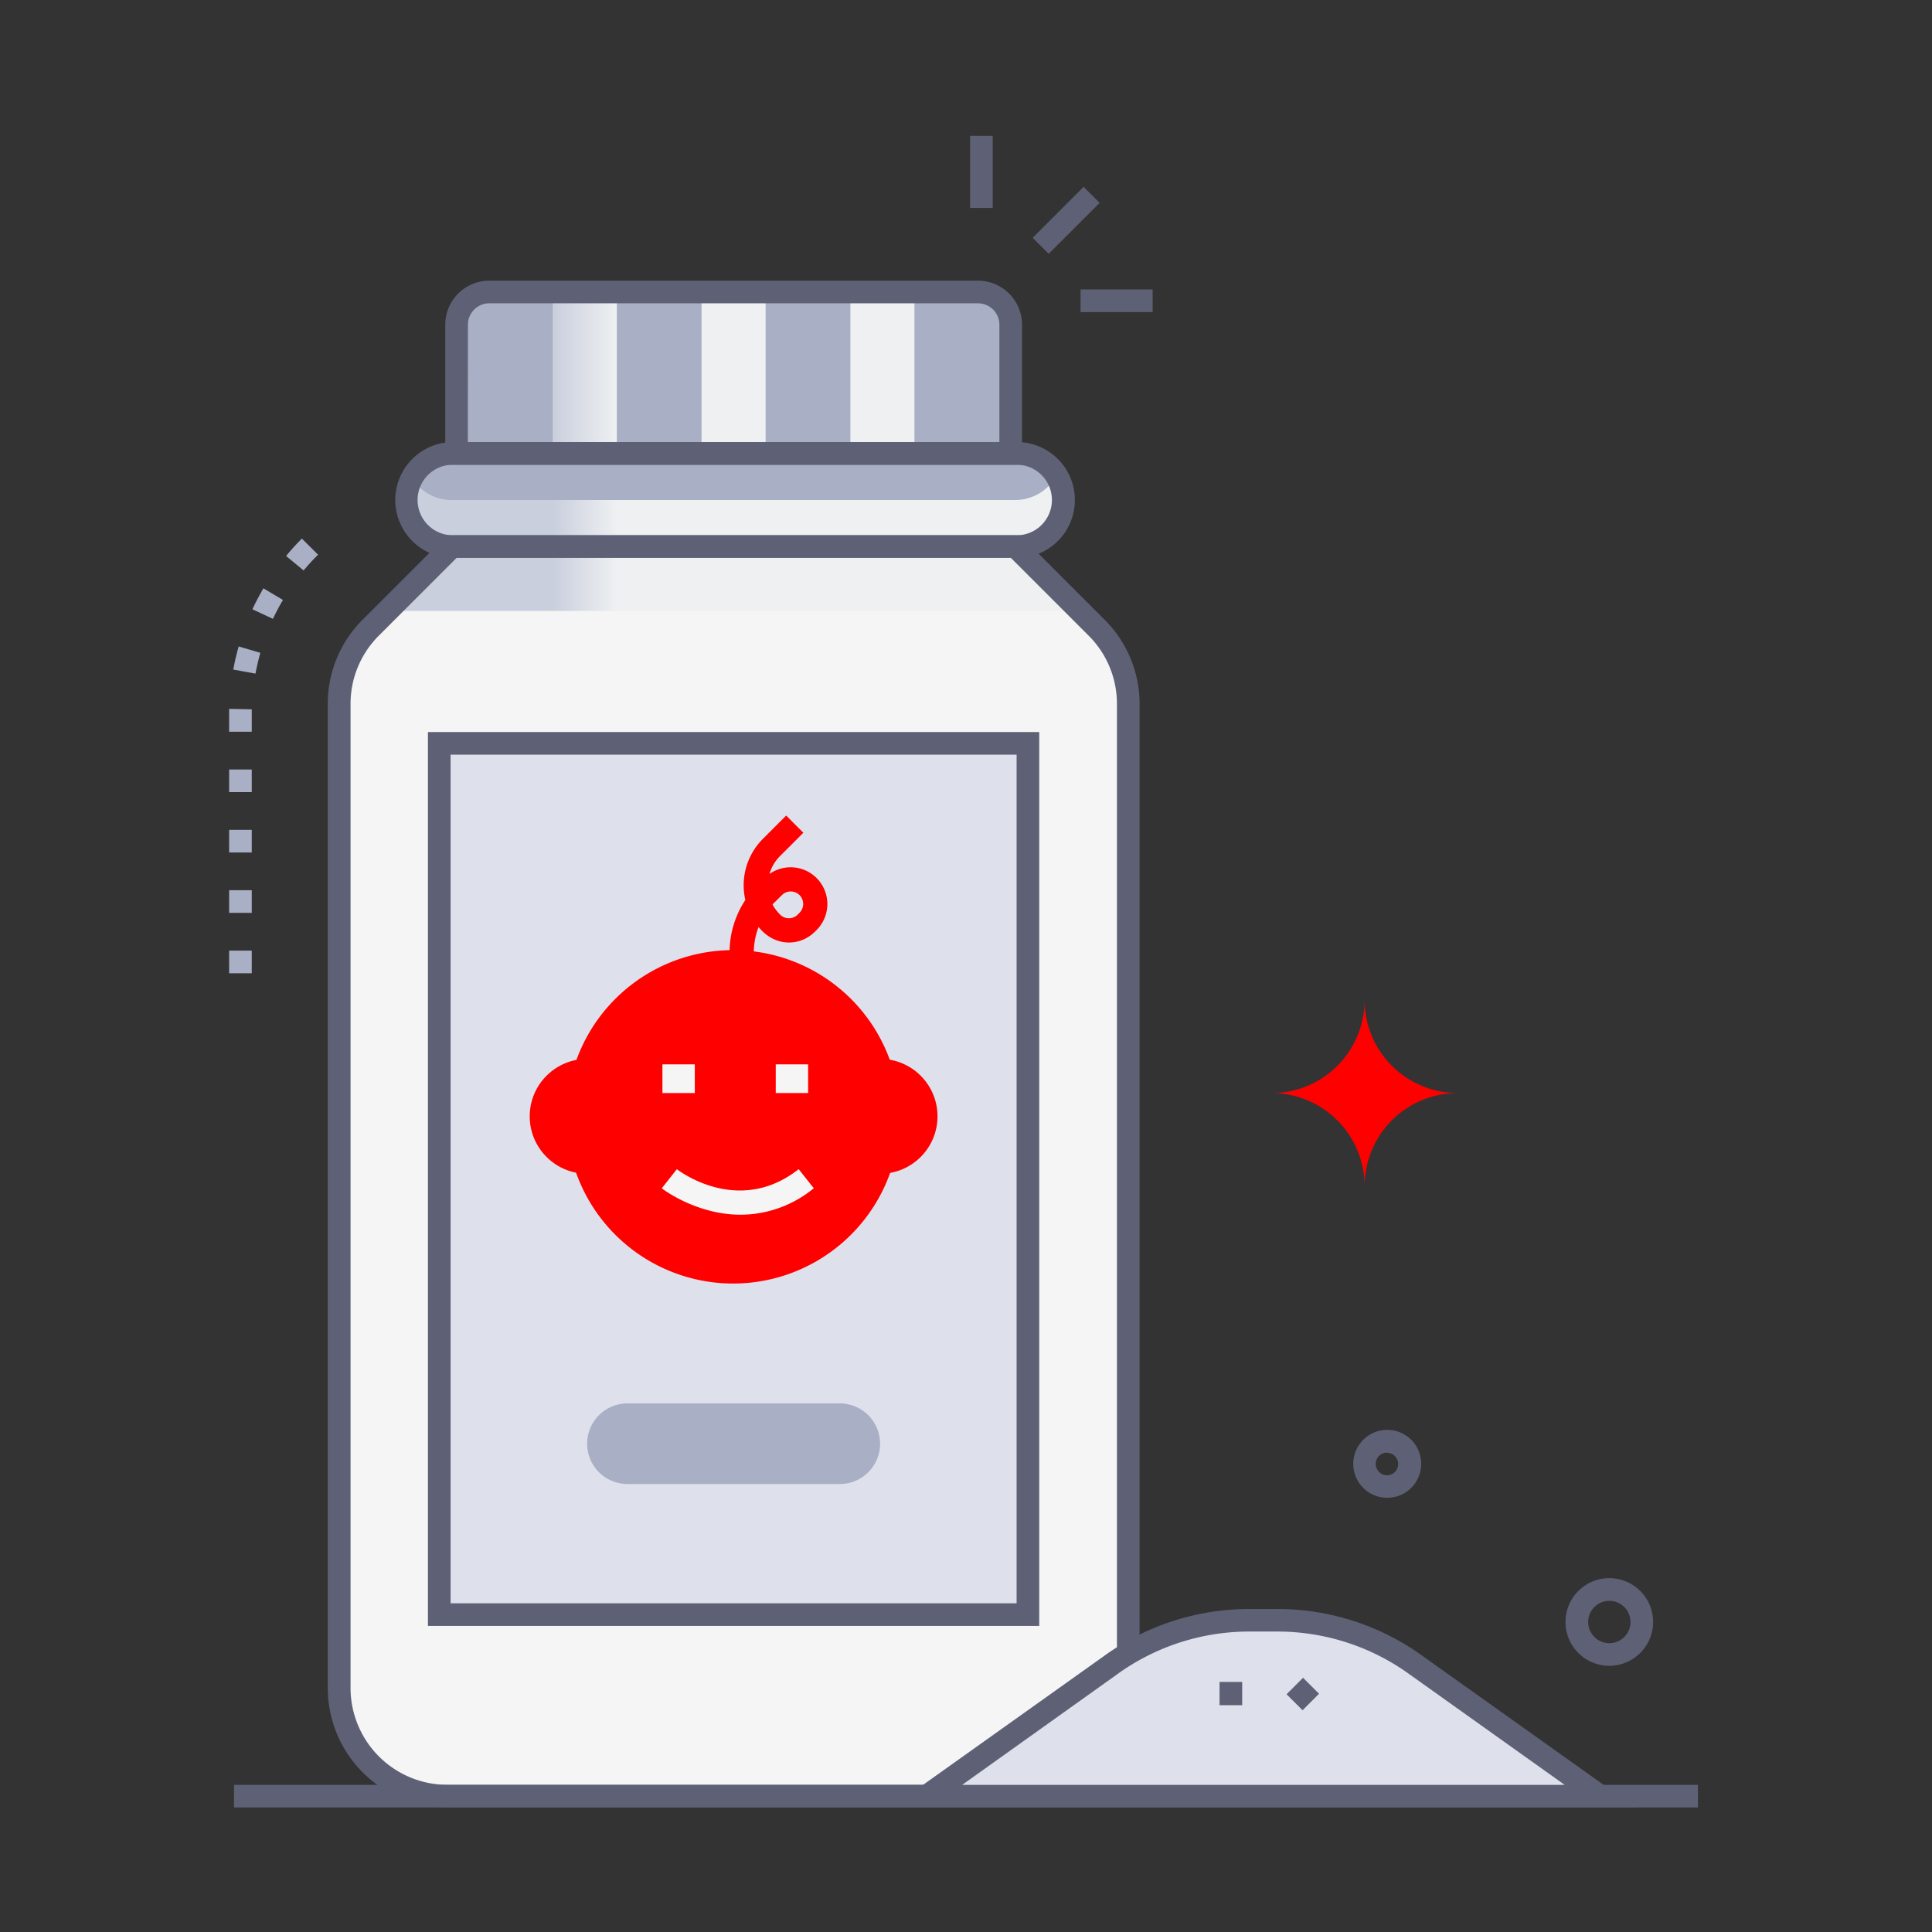 <svg xmlns="http://www.w3.org/2000/svg" xmlns:xlink="http://www.w3.org/1999/xlink" width="512" height="512" x="0" y="0" viewBox="0 0 512 512" style="enable-background:new 0 0 512 512" xml:space="preserve" class=""><rect x="0" y="0" width="512" height="512" fill="#333333" stroke="none"/><g><linearGradient id="a" x1="146.48" x2="163.46" y1="98.77" y2="98.77" gradientUnits="userSpaceOnUse"><stop offset="0" stop-color="#cacfdd"></stop><stop offset="1" stop-color="#eef0f1"></stop></linearGradient><linearGradient xlink:href="#a" id="b" x1="185.92" x2="202.91" y1="98.77" y2="98.77"></linearGradient><linearGradient xlink:href="#a" id="c" x1="225.36" x2="242.35" y1="98.77" y2="98.77"></linearGradient><linearGradient xlink:href="#a" id="d" x1="194.42" x2="194.42" y1="116.37" y2="168.27"></linearGradient><linearGradient xlink:href="#a" id="e" x1="194.42" x2="194.42" y1="127.49" y2="188.65"></linearGradient><g data-name="Baby Powder"><path fill="#a9afc4" d="M267.85 120.16H121v-34.1a8.67 8.67 0 0 1 8.67-8.67h129.51a8.67 8.67 0 0 1 8.67 8.67z" opacity="1" data-original="#a9afc4"></path><path fill="url(#a)" d="M146.48 77.39h16.98v42.77h-16.98z" opacity="1" data-original="url(#a)" class=""></path><path fill="url(#a)" d="M185.92 77.39h16.98v42.77h-16.98z" opacity="1" data-original="url(#a)" class=""></path><path fill="url(#a)" d="M225.36 77.39h16.98v42.77h-16.98z" opacity="1" data-original="url(#a)" class=""></path><path fill="#a9afc4" d="M269.11 144.85h-149.4a12.35 12.35 0 0 1 0-24.69h149.4a12.35 12.35 0 1 1 0 24.69z" opacity="1" data-original="#a9afc4"></path><path fill="url(#a)" d="M269.11 144.85h-149.4A12.35 12.35 0 0 1 109 126.33a12.29 12.29 0 0 0 10.67 6.17h149.4a12.31 12.31 0 0 0 10.69-6.17 12.35 12.35 0 0 1-10.65 18.52z" opacity="1" data-original="url(#a)" class=""></path><path fill="#5e6175" d="M269.11 147.85h-149.4a15.35 15.35 0 0 1 0-30.69h149.4a15.35 15.35 0 1 1 0 30.69zm-149.4-24.69a9.35 9.35 0 0 0 0 18.69h149.4a9.35 9.35 0 1 0 0-18.69z" opacity="1" data-original="#5e6175"></path><path fill="#f5f5f5" d="M299 186.6v260.69A28.72 28.72 0 0 1 270.27 476h-151.7a28.73 28.73 0 0 1-28.71-28.71V186.6a28.71 28.71 0 0 1 8.41-20.31l21.44-21.44h149.4l21.45 21.44A28.71 28.71 0 0 1 299 186.6z" opacity="1" data-original="#f5f5f5" class=""></path><path fill="#dee1ec" d="M116.42 196.97h155.99v230.92H116.42z" opacity="1" data-original="#dee1ec"></path><g fill="#5e6175"><path d="M275.41 430.89h-162V194h162zm-156-6h150V200h-150zM62.01 473h387.97v6H62.01zM270.85 123.16H118V86.05a11.68 11.68 0 0 1 11.67-11.67h129.51a11.69 11.69 0 0 1 11.67 11.67zm-146.87-6h140.87V86.05a5.68 5.68 0 0 0-5.67-5.67H129.65a5.68 5.68 0 0 0-5.65 5.67z" fill="#5e6175" opacity="1" data-original="#5e6175"></path></g><path fill="url(#a)" d="M286.17 161.9H102.66l17.05-17.05h149.4z" opacity="1" data-original="url(#a)" class=""></path><path fill="#5e6175" d="M270.26 479H118.57a31.69 31.69 0 0 1-31.71-31.71V186.6a31.51 31.51 0 0 1 9.28-22.42l22.33-22.33h151.89l22.32 22.33A31.48 31.48 0 0 1 302 186.6v260.69A31.69 31.69 0 0 1 270.26 479zM121 147.85l-20.57 20.57a25.51 25.51 0 0 0-7.53 18.18v260.69A25.69 25.69 0 0 0 118.57 473h151.69A25.7 25.7 0 0 0 296 447.29V186.6a25.51 25.51 0 0 0-7.53-18.18l-20.57-20.57z" opacity="1" data-original="#5e6175"></path><path fill="#dee1ec" d="M375.47 441.41a62.57 62.57 0 0 0-36.42-12h-8.51a62.57 62.57 0 0 0-36.42 12L245.57 476H424z" opacity="1" data-original="#dee1ec"></path><path fill="#5e6175" d="M433.4 479H236.19l56.19-40a65.6 65.6 0 0 1 38.16-12.59h8.51A65.58 65.58 0 0 1 377.21 439zM255 473h159.64l-40.91-29.15a59.69 59.69 0 0 0-34.68-11.47h-8.51a59.69 59.69 0 0 0-34.68 11.47z" opacity="1" data-original="#5e6175"></path><path fill="#5e6175" d="M323.19 445.72h6v6.18h-6zM340.953 448.993l4.369-4.37 4.242 4.243-4.37 4.369z" opacity="1" data-original="#5e6175"></path><circle cx="155.6" cy="295.84" r="15.22" fill="#ff0000" opacity="1" data-original="#e1830e" class=""></circle><circle cx="233.23" cy="295.84" r="15.22" fill="#ff0000" opacity="1" data-original="#e1830e" class=""></circle><path fill="#ff0000" d="M199.76 252.13a19.52 19.52 0 0 1 1.27-6.47c4.33 5.39 11 5.14 14.91 1.27l.49-.49a9.74 9.74 0 0 0-12.5-14.84 11 11 0 0 1 2.8-4.75l6.17-6.16-4.55-4.56-6.18 6.18a17.41 17.41 0 0 0-4.65 16.2 25.19 25.19 0 0 0-4.17 13.29 44.18 44.18 0 1 0 6.41.33zm7.46-14.92a3.3 3.3 0 0 1 4.66 4.68l-.48.49a3.3 3.3 0 0 1-4.67 0 11.09 11.09 0 0 1-2-2.7c.39-.4.98-.97 2.49-2.47z" opacity="1" data-original="#e1830e" class=""></path><path fill="#f5f5f5" d="M196.29 321.91c-11.83 0-20.78-6.87-20.91-7l4-5.07c.66.52 16.42 12.46 32.28 0l4 5.06a30.66 30.66 0 0 1-19.37 7.01zM175.55 282.07h8.58v7.6h-8.58zM205.58 282.07h8.58v7.6h-8.58z" opacity="1" data-original="#f5f5f5" class=""></path><path fill="#a9afc4" d="M222.55 393.28h-56.27a10.68 10.68 0 0 1 0-21.36h56.27a10.68 10.68 0 0 1 0 21.36z" opacity="1" data-original="#a9afc4"></path><path fill="#5e6175" d="m273.672 63.017 13.503-13.503 4.242 4.242-13.503 13.503zM257.08 36h6v19.1h-6zM286.36 76.71h19.1v6h-19.1z" opacity="1" data-original="#5e6175"></path><path fill="#a9afc4" d="M66.72 257.92h-6v-6h6zm0-16h-6v-6h6zm0-16h-6v-6h6zm0-16h-6v-6h6zm0-16h-6v-6.07l6 .13zm1-15.4-5.9-1.08c.38-2.06.86-4.11 1.43-6.12L69 173a59.06 59.06 0 0 0-1.29 5.52zM72.33 164l-5.44-2.53c.88-1.89 1.87-3.76 2.92-5.56L75 159c-1 1.63-1.87 3.33-2.67 5zm8.11-12.84-4.62-3.82a61.87 61.87 0 0 1 4.18-4.61l4.29 4.27a57.12 57.12 0 0 0-3.85 4.2z" opacity="1" data-original="#a9afc4"></path><path fill="#5e6175" d="M426.48 441.45a11.61 11.61 0 1 1 11.61-11.58 11.63 11.63 0 0 1-11.61 11.58zm0-17.21a5.61 5.61 0 1 0 5.62 5.62 5.61 5.61 0 0 0-5.63-5.62zM358.63 387.9a9 9 0 1 1 15.37 6.39 9 9 0 0 1-15.37-6.39zm9-2.95a3 3 0 1 0 2.1 5.09 3 3 0 0 0-2.12-5.04z" opacity="1" data-original="#5e6175"></path><path fill="#ff0000" d="M336.94 289.67a24.69 24.69 0 0 1 24.69 24.69 24.68 24.68 0 0 1 24.69-24.69A24.68 24.68 0 0 1 361.63 265a24.68 24.68 0 0 1-24.69 24.69" opacity="1" data-original="#e1830e" class=""></path></g></g></svg>